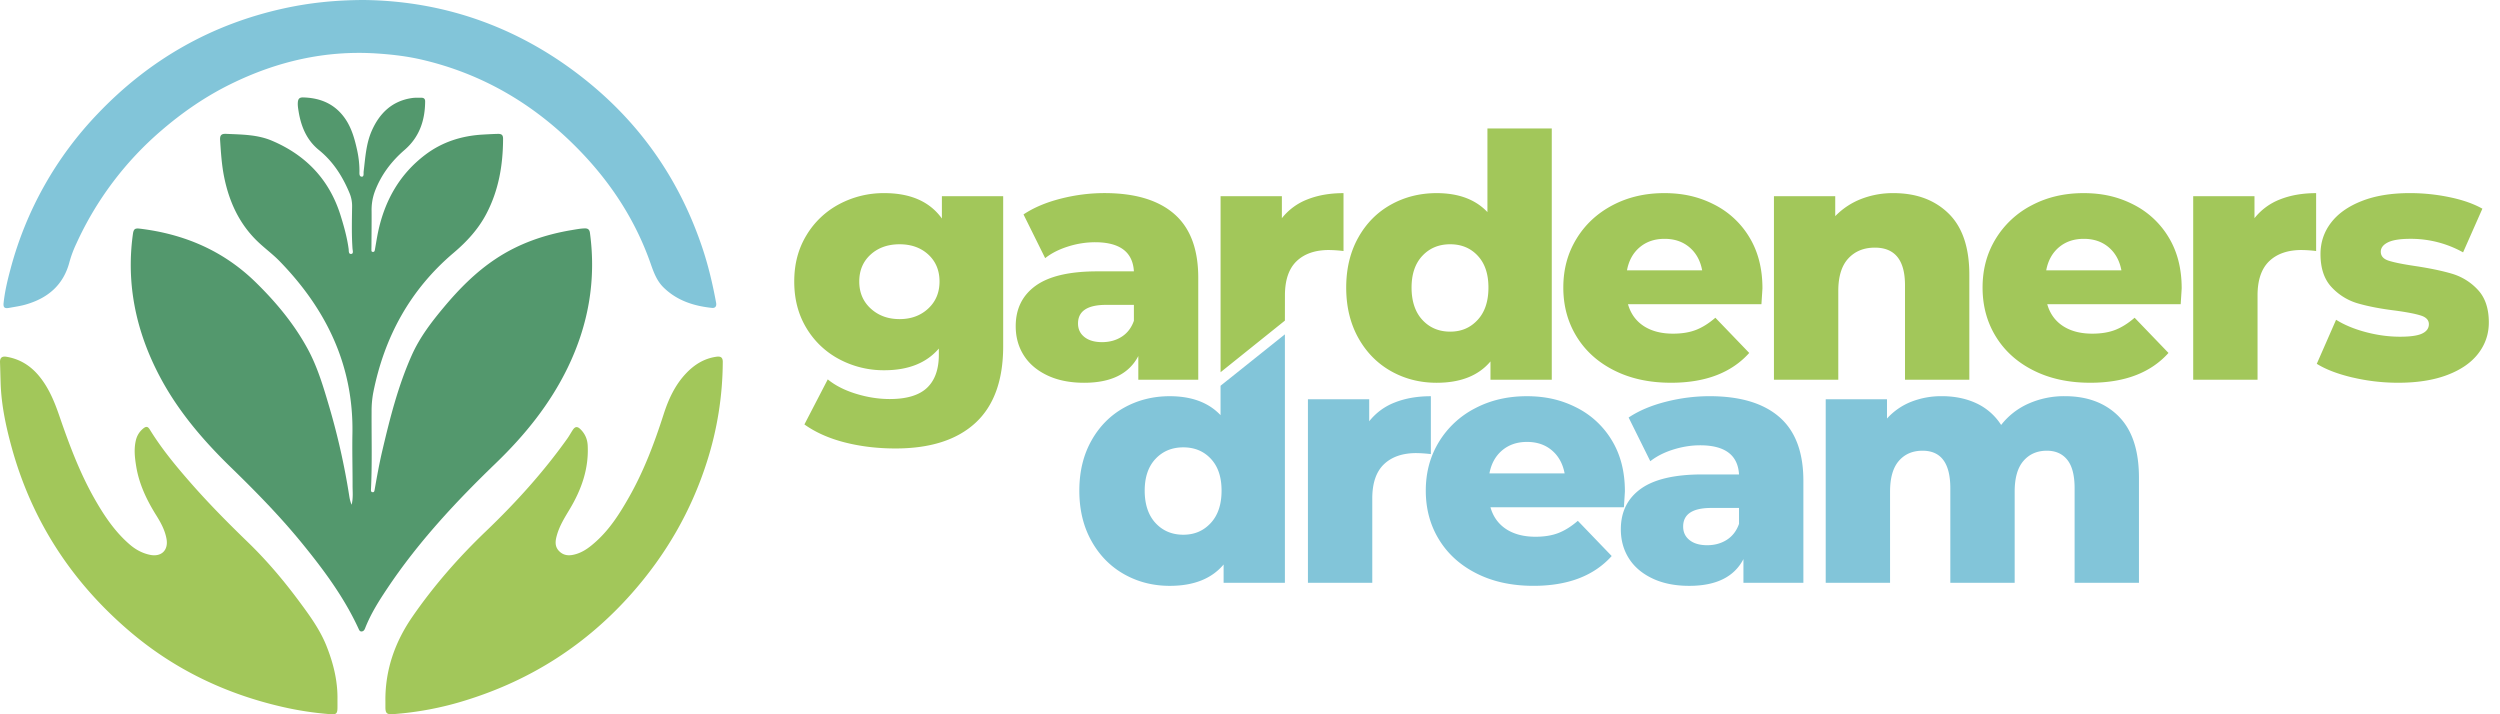 <svg fill="none" height="48" width="168" xmlns="http://www.w3.org/2000/svg"><path d="M24.435 0c5.55.061 10.708 1.911 15.19 5.597 3.571 2.936 6.073 6.617 7.552 10.995.415 1.227.712 2.484.946 3.757.042.229-.056.365-.278.342-1.226-.128-2.357-.49-3.261-1.38-.448-.442-.658-1.014-.858-1.587-1.008-2.882-2.629-5.383-4.74-7.57-2.945-3.055-6.447-5.16-10.598-6.135-1.018-.24-2.051-.36-3.094-.427-3.452-.22-6.697.537-9.781 2.053-1.695.832-3.238 1.894-4.667 3.124a22.036 22.036 0 0 0-5.716 7.603 7.518 7.518 0 0 0-.459 1.225c-.403 1.55-1.444 2.435-2.937 2.866-.367.106-.743.157-1.116.226-.313.057-.41-.023-.375-.34.082-.765.26-1.512.459-2.254A23.915 23.915 0 0 1 6.58 7.63c3.456-3.622 7.627-6.004 12.525-7.072C20.774.195 22.47.008 24.435 0Z" fill="#82C5D9"></path><path d="M23.632 33.915c.11-.47.06-.883.061-1.294.002-1.158-.032-2.316-.01-3.473.084-4.594-1.757-8.372-4.896-11.599-.45-.462-.978-.848-1.447-1.294-1.259-1.197-1.945-2.699-2.282-4.38-.162-.81-.213-1.634-.267-2.457-.021-.326.082-.437.4-.423 1.04.048 2.093.042 3.076.458 2.288.97 3.857 2.61 4.61 4.996.235.748.446 1.503.552 2.284.016.123-.019.358.179.331.164-.022.088-.233.08-.359-.066-.946-.04-1.893-.027-2.84a2.213 2.213 0 0 0-.175-.895c-.467-1.12-1.098-2.115-2.059-2.892-.82-.664-1.2-1.584-1.363-2.604-.03-.183-.06-.367-.052-.555.012-.269.098-.38.366-.372 1.01.028 1.904.338 2.585 1.127.591.684.838 1.52 1.028 2.378.106.474.164.955.164 1.443 0 .14-.033.373.157.378.162.004.11-.219.125-.346.112-.923.163-1.866.54-2.726.518-1.183 1.364-2.015 2.704-2.212.215-.031.437-.022.654-.02.151.002.237.081.235.245-.008 1.28-.388 2.403-1.383 3.262-.891.77-1.58 1.681-1.998 2.79a3.578 3.578 0 0 0-.218 1.307c.006.8-.005 1.602-.009 2.403 0 .057-.005.114-.002.17.004.076-.026.177.1.183.112.005.122-.088.136-.166.07-.39.129-.781.21-1.169.448-2.116 1.45-3.9 3.198-5.213 1.125-.844 2.416-1.252 3.813-1.336.347-.02.694-.04 1.042-.048.253-.006.347.081.347.325-.004 1.769-.295 3.475-1.13 5.06-.54 1.025-1.31 1.86-2.187 2.603-2.938 2.488-4.668 5.67-5.41 9.418a6.736 6.736 0 0 0-.108 1.255c-.01 1.749.044 3.497-.042 5.245-.005.08.002.154.093.17.127.023.137-.077.154-.167.155-.884.314-1.767.52-2.64.512-2.18 1.06-4.347 1.978-6.402.534-1.196 1.318-2.219 2.15-3.214 1.026-1.228 2.142-2.359 3.483-3.25 1.567-1.043 3.305-1.64 5.151-1.945.28-.046.557-.1.842-.107.207-.005.314.083.342.29.434 3.178-.1 6.197-1.495 9.072-1.192 2.456-2.88 4.538-4.833 6.421-2.673 2.578-5.198 5.284-7.27 8.383-.577.86-1.13 1.734-1.509 2.704-.044.113-.103.205-.232.216-.12.01-.163-.084-.204-.175-.959-2.091-2.314-3.923-3.756-5.695-1.483-1.824-3.122-3.502-4.807-5.138-1.836-1.784-3.494-3.707-4.719-5.975-.976-1.81-1.646-3.72-1.91-5.762a14.953 14.953 0 0 1 .026-3.969c.044-.32.135-.394.45-.356 2.988.358 5.622 1.477 7.797 3.603 1.356 1.325 2.558 2.768 3.472 4.434.693 1.263 1.092 2.639 1.496 4.01a47.213 47.213 0 0 1 1.313 5.862c.031.195.06.395.169.643h.002Z" fill="#53986D"></path><path d="M22.678 47.024c0 .186.003.373 0 .559-.008.364-.083.44-.456.412a21.685 21.685 0 0 1-3.256-.495c-3.793-.87-7.22-2.504-10.191-5.023C4.85 39.151 2.143 35.022.778 30.041c-.387-1.414-.69-2.843-.736-4.315-.014-.46-.025-.919-.041-1.378-.011-.301.13-.425.436-.373.893.151 1.612.596 2.185 1.29.656.794 1.037 1.725 1.367 2.686.657 1.912 1.363 3.804 2.366 5.57.647 1.137 1.368 2.217 2.372 3.078.393.337.837.578 1.348.685.764.16 1.25-.304 1.116-1.066-.104-.585-.382-1.094-.692-1.59-.631-1.008-1.14-2.067-1.34-3.251-.098-.591-.17-1.185-.03-1.782.075-.317.235-.583.486-.791.204-.168.316-.158.454.066.784 1.272 1.73 2.42 2.711 3.541 1.23 1.408 2.546 2.735 3.89 4.036 1.27 1.229 2.406 2.577 3.458 3.997.694.936 1.38 1.878 1.815 2.972.46 1.159.758 2.352.735 3.609ZM25.898 47.061c-.007-2.075.65-3.931 1.823-5.628 1.447-2.092 3.111-3.99 4.948-5.747 1.996-1.911 3.847-3.957 5.454-6.213.131-.184.239-.384.363-.574.157-.24.305-.262.512-.063.31.3.474.669.495 1.1.079 1.552-.412 2.944-1.193 4.255-.336.563-.688 1.116-.871 1.754-.114.395-.175.782.162 1.108.344.333.752.297 1.158.169.522-.164.94-.502 1.336-.862.922-.84 1.577-1.88 2.186-2.953 1-1.759 1.706-3.64 2.323-5.56.324-1.008.76-1.961 1.498-2.745.56-.594 1.218-1.009 2.04-1.128.31-.046.44.053.438.347a22.304 22.304 0 0 1-1.07 6.726c-1.053 3.3-2.751 6.232-5.043 8.825-3.038 3.437-6.755 5.821-11.13 7.18a21.556 21.556 0 0 1-4.919.939c-.413.028-.508-.059-.509-.47v-.46ZM67.414 13.183v10.081c0 2.291-.623 4.009-1.866 5.155-1.245 1.145-3.034 1.718-5.37 1.718-1.215 0-2.353-.137-3.415-.409-1.062-.273-1.965-.676-2.707-1.206l1.57-3.028c.5.41 1.134.733 1.9.968s1.52.353 2.264.353c1.138 0 1.973-.252 2.503-.751.532-.502.797-1.244.797-2.231v-.41c-.835.972-2.056 1.457-3.663 1.457a6.335 6.335 0 0 1-3.028-.74 5.637 5.637 0 0 1-2.207-2.094c-.547-.902-.819-1.945-.819-3.128s.272-2.204.819-3.107a5.646 5.646 0 0 1 2.207-2.094 6.338 6.338 0 0 1 3.028-.739c1.759 0 3.049.569 3.868 1.706v-1.501h4.119Zm-5.041 7.555c.508-.47.763-1.077.763-1.82 0-.744-.251-1.347-.751-1.81-.502-.462-1.146-.693-1.935-.693-.788 0-1.438.231-1.946.693-.508.463-.762 1.066-.762 1.81s.259 1.35.774 1.82c.516.47 1.16.706 1.934.706s1.414-.235 1.923-.706ZM78.907 14.377c1.077.933 1.616 2.364 1.616 4.29v6.85h-4.028v-1.592c-.622 1.198-1.837 1.797-3.641 1.797-.957 0-1.784-.167-2.481-.5-.698-.334-1.225-.785-1.582-1.355-.357-.569-.535-1.218-.535-1.946 0-1.168.447-2.074 1.342-2.72.896-.644 2.276-.966 4.142-.966h2.458c-.076-1.305-.948-1.957-2.617-1.957a6.03 6.03 0 0 0-1.797.284c-.608.19-1.124.451-1.549.785L68.78 14.41c.682-.456 1.513-.808 2.492-1.058.978-.25 1.96-.376 2.947-.376 2.048 0 3.61.466 4.688 1.4Zm-3.527 8.25c.379-.243.652-.6.818-1.07v-1.07h-1.865c-1.26 0-1.89.418-1.89 1.252 0 .379.145.683.433.91.288.228.683.342 1.183.342.501 0 .941-.121 1.32-.364ZM87.861 13.399c.706-.28 1.513-.42 2.423-.42v3.89a8.895 8.895 0 0 0-.978-.068c-.925 0-1.65.25-2.174.75-.523.502-.784 1.269-.784 2.3l-.003 1.694-4.322 3.468v-11.83h4.119v1.48a4.03 4.03 0 0 1 1.719-1.264ZM104.279 8.632v16.885h-4.119v-1.229c-.805.956-2.01 1.434-3.618 1.434-1.124 0-2.148-.262-3.073-.785-.925-.524-1.657-1.27-2.196-2.241-.538-.972-.808-2.094-.808-3.369 0-1.275.27-2.393.808-3.357.538-.963 1.27-1.703 2.196-2.219.925-.515 1.95-.773 3.073-.773 1.47 0 2.61.425 3.413 1.274v-5.62h4.324ZM99.295 21.5c.485-.523.728-1.247.728-2.173 0-.926-.239-1.624-.717-2.139-.477-.515-1.096-.773-1.855-.773-.758 0-1.38.257-1.865.773-.486.515-.729 1.23-.729 2.139 0 .91.243 1.65.729 2.173.485.524 1.107.786 1.865.786.759 0 1.358-.262 1.844-.786ZM118.368 20.443h-8.967c.182.637.535 1.125 1.057 1.467.524.341 1.18.512 1.969.512.592 0 1.104-.083 1.537-.25.432-.167.868-.44 1.308-.82l2.276 2.366c-1.199 1.335-2.951 2.003-5.257 2.003-1.442 0-2.708-.273-3.8-.82-1.093-.545-1.939-1.303-2.538-2.275-.599-.97-.898-2.071-.898-3.3 0-1.228.291-2.302.876-3.265.583-.964 1.392-1.718 2.423-2.264 1.032-.546 2.192-.819 3.482-.819s2.345.254 3.345.762a5.807 5.807 0 0 1 2.379 2.207c.584.963.876 2.105.876 3.425 0 .031-.023.387-.068 1.07Zm-8.183-3.824c-.447.38-.731.896-.852 1.547h5.052c-.122-.652-.406-1.167-.854-1.547-.447-.38-1.005-.569-1.672-.569-.668 0-1.225.19-1.674.57ZM130.94 14.343c.933.91 1.399 2.284 1.399 4.119v7.055h-4.323v-6.35c0-1.683-.675-2.526-2.025-2.526-.743 0-1.339.244-1.786.729-.448.485-.672 1.214-.672 2.184v5.963h-4.324V13.183h4.119v1.342a4.902 4.902 0 0 1 1.729-1.149 5.862 5.862 0 0 1 2.185-.398c1.532 0 2.764.455 3.698 1.365ZM146.541 20.443h-8.966c.181.637.535 1.125 1.057 1.467.524.341 1.18.512 1.969.512.592 0 1.104-.083 1.537-.25.432-.167.868-.44 1.308-.82l2.276 2.366c-1.199 1.335-2.951 2.003-5.257 2.003-1.442 0-2.709-.273-3.8-.82-1.093-.545-1.94-1.303-2.539-2.275-.599-.97-.897-2.071-.897-3.3 0-1.228.291-2.302.875-3.265a6.114 6.114 0 0 1 2.424-2.264c1.032-.546 2.192-.819 3.482-.819s2.345.254 3.345.762a5.805 5.805 0 0 1 2.378 2.207c.585.963.876 2.105.876 3.425 0 .031-.022.387-.067 1.07h-.001Zm-8.182-3.824c-.447.38-.731.896-.853 1.547h5.053c-.123-.652-.407-1.167-.854-1.547-.447-.38-1.005-.569-1.672-.569-.668 0-1.225.19-1.674.57ZM153.22 13.399c.706-.28 1.513-.42 2.424-.42v3.89a8.887 8.887 0 0 0-.979-.068c-.924 0-1.649.25-2.173.75-.523.502-.785 1.269-.785 2.3v5.667h-4.324V13.183h4.118v1.48a4.036 4.036 0 0 1 1.719-1.264ZM158.1 25.37c-1.001-.236-1.806-.543-2.412-.922l1.297-2.959c.561.35 1.229.626 2.002.83.774.205 1.54.308 2.299.308.697 0 1.194-.072 1.491-.217.295-.143.443-.352.443-.625s-.179-.466-.535-.58c-.357-.114-.921-.225-1.695-.331-.986-.12-1.825-.28-2.514-.478a3.872 3.872 0 0 1-1.787-1.092c-.501-.531-.751-1.275-.751-2.23 0-.789.235-1.49.706-2.106.469-.615 1.156-1.1 2.059-1.456.903-.357 1.984-.535 3.243-.535.895 0 1.783.091 2.662.274.88.181 1.616.44 2.208.773l-1.297 2.935a7.189 7.189 0 0 0-3.55-.91c-.683 0-1.183.08-1.502.239-.318.159-.478.368-.478.625 0 .29.174.49.524.604.349.113.925.232 1.729.352 1.017.152 1.859.327 2.526.524a3.856 3.856 0 0 1 1.741 1.08c.493.524.74 1.257.74 2.197 0 .773-.235 1.468-.706 2.082-.47.615-1.164 1.096-2.083 1.445-.917.35-2.021.524-3.31.524-1.032 0-2.048-.118-3.05-.353v.001Z" fill="#A2C75A"></path><path d="M86.345 22.466v16.698h-4.118v-1.23c-.805.957-2.01 1.435-3.619 1.435-1.124 0-2.147-.262-3.073-.785-.924-.524-1.657-1.27-2.195-2.242-.54-.97-.809-2.093-.809-3.368s.27-2.393.809-3.357c.538-.963 1.27-1.703 2.195-2.219.925-.515 1.95-.773 3.073-.773 1.471 0 2.61.425 3.413 1.274v-1.976l4.325-3.456Zm-4.983 12.681c.485-.523.727-1.247.727-2.173 0-.926-.238-1.624-.716-2.14-.478-.515-1.097-.772-1.855-.772s-1.38.257-1.866.773c-.486.515-.728 1.229-.728 2.139 0 .91.242 1.65.728 2.173.485.524 1.108.786 1.866.786s1.357-.262 1.844-.786ZM93.73 27.046c.706-.28 1.513-.42 2.424-.42v3.89a8.897 8.897 0 0 0-.979-.068c-.925 0-1.649.25-2.173.75-.524.502-.785 1.269-.785 2.3v5.667h-4.324V26.83h4.118v1.48a4.03 4.03 0 0 1 1.72-1.264ZM109.125 34.09h-8.966c.181.637.535 1.125 1.057 1.467.524.341 1.18.512 1.969.512.592 0 1.104-.083 1.537-.25.432-.167.868-.44 1.308-.82l2.276 2.366c-1.199 1.335-2.951 2.003-5.257 2.003-1.442 0-2.709-.273-3.8-.82-1.093-.545-1.94-1.303-2.539-2.275-.599-.97-.897-2.071-.897-3.3 0-1.228.291-2.301.875-3.264a6.111 6.111 0 0 1 2.424-2.265c1.032-.546 2.192-.819 3.482-.819s2.345.254 3.345.762a5.805 5.805 0 0 1 2.378 2.207c.585.963.876 2.105.876 3.425 0 .031-.022.387-.067 1.07h-.001Zm-8.182-3.824c-.447.38-.731.896-.853 1.547h5.053c-.123-.652-.407-1.167-.854-1.547-.448-.38-1.005-.569-1.672-.569-.668 0-1.225.19-1.674.57Z" fill="#82C5D9"></path><path d="M119.571 28.024c1.077.933 1.616 2.363 1.616 4.29v6.85h-4.028v-1.592c-.622 1.198-1.837 1.797-3.641 1.797-.957 0-1.784-.167-2.481-.5-.698-.334-1.225-.785-1.582-1.355-.357-.569-.535-1.218-.535-1.946 0-1.168.447-2.075 1.342-2.72.896-.644 2.277-.966 4.142-.966h2.458c-.076-1.305-.948-1.958-2.617-1.958-.592 0-1.191.096-1.797.284-.608.19-1.124.452-1.548.786l-1.456-2.936c.682-.456 1.513-.808 2.492-1.058.978-.25 1.96-.376 2.947-.376 2.048 0 3.61.466 4.688 1.4Zm-3.527 8.25c.379-.243.652-.6.818-1.07v-1.07h-1.865c-1.26 0-1.889.418-1.889 1.252 0 .379.144.683.432.91.288.228.683.342 1.183.342.501 0 .941-.121 1.321-.364ZM142.384 27.99c.902.91 1.354 2.284 1.354 4.119v7.055h-4.324v-6.35c0-.864-.163-1.501-.489-1.91-.326-.41-.785-.616-1.377-.616-.652 0-1.176.228-1.57.684-.395.454-.592 1.145-.592 2.07v6.121h-4.324v-6.349c0-1.684-.622-2.526-1.866-2.526-.667 0-1.199.228-1.592.683-.396.455-.592 1.146-.592 2.07v6.122h-4.324V26.829h4.118v1.297a4.334 4.334 0 0 1 1.628-1.128 5.526 5.526 0 0 1 2.059-.375c.865 0 1.639.16 2.321.478a3.942 3.942 0 0 1 1.662 1.457 4.777 4.777 0 0 1 1.843-1.435 5.879 5.879 0 0 1 2.435-.5c1.517 0 2.728.455 3.63 1.365v.002Z" fill="#82C5D9"></path></svg>